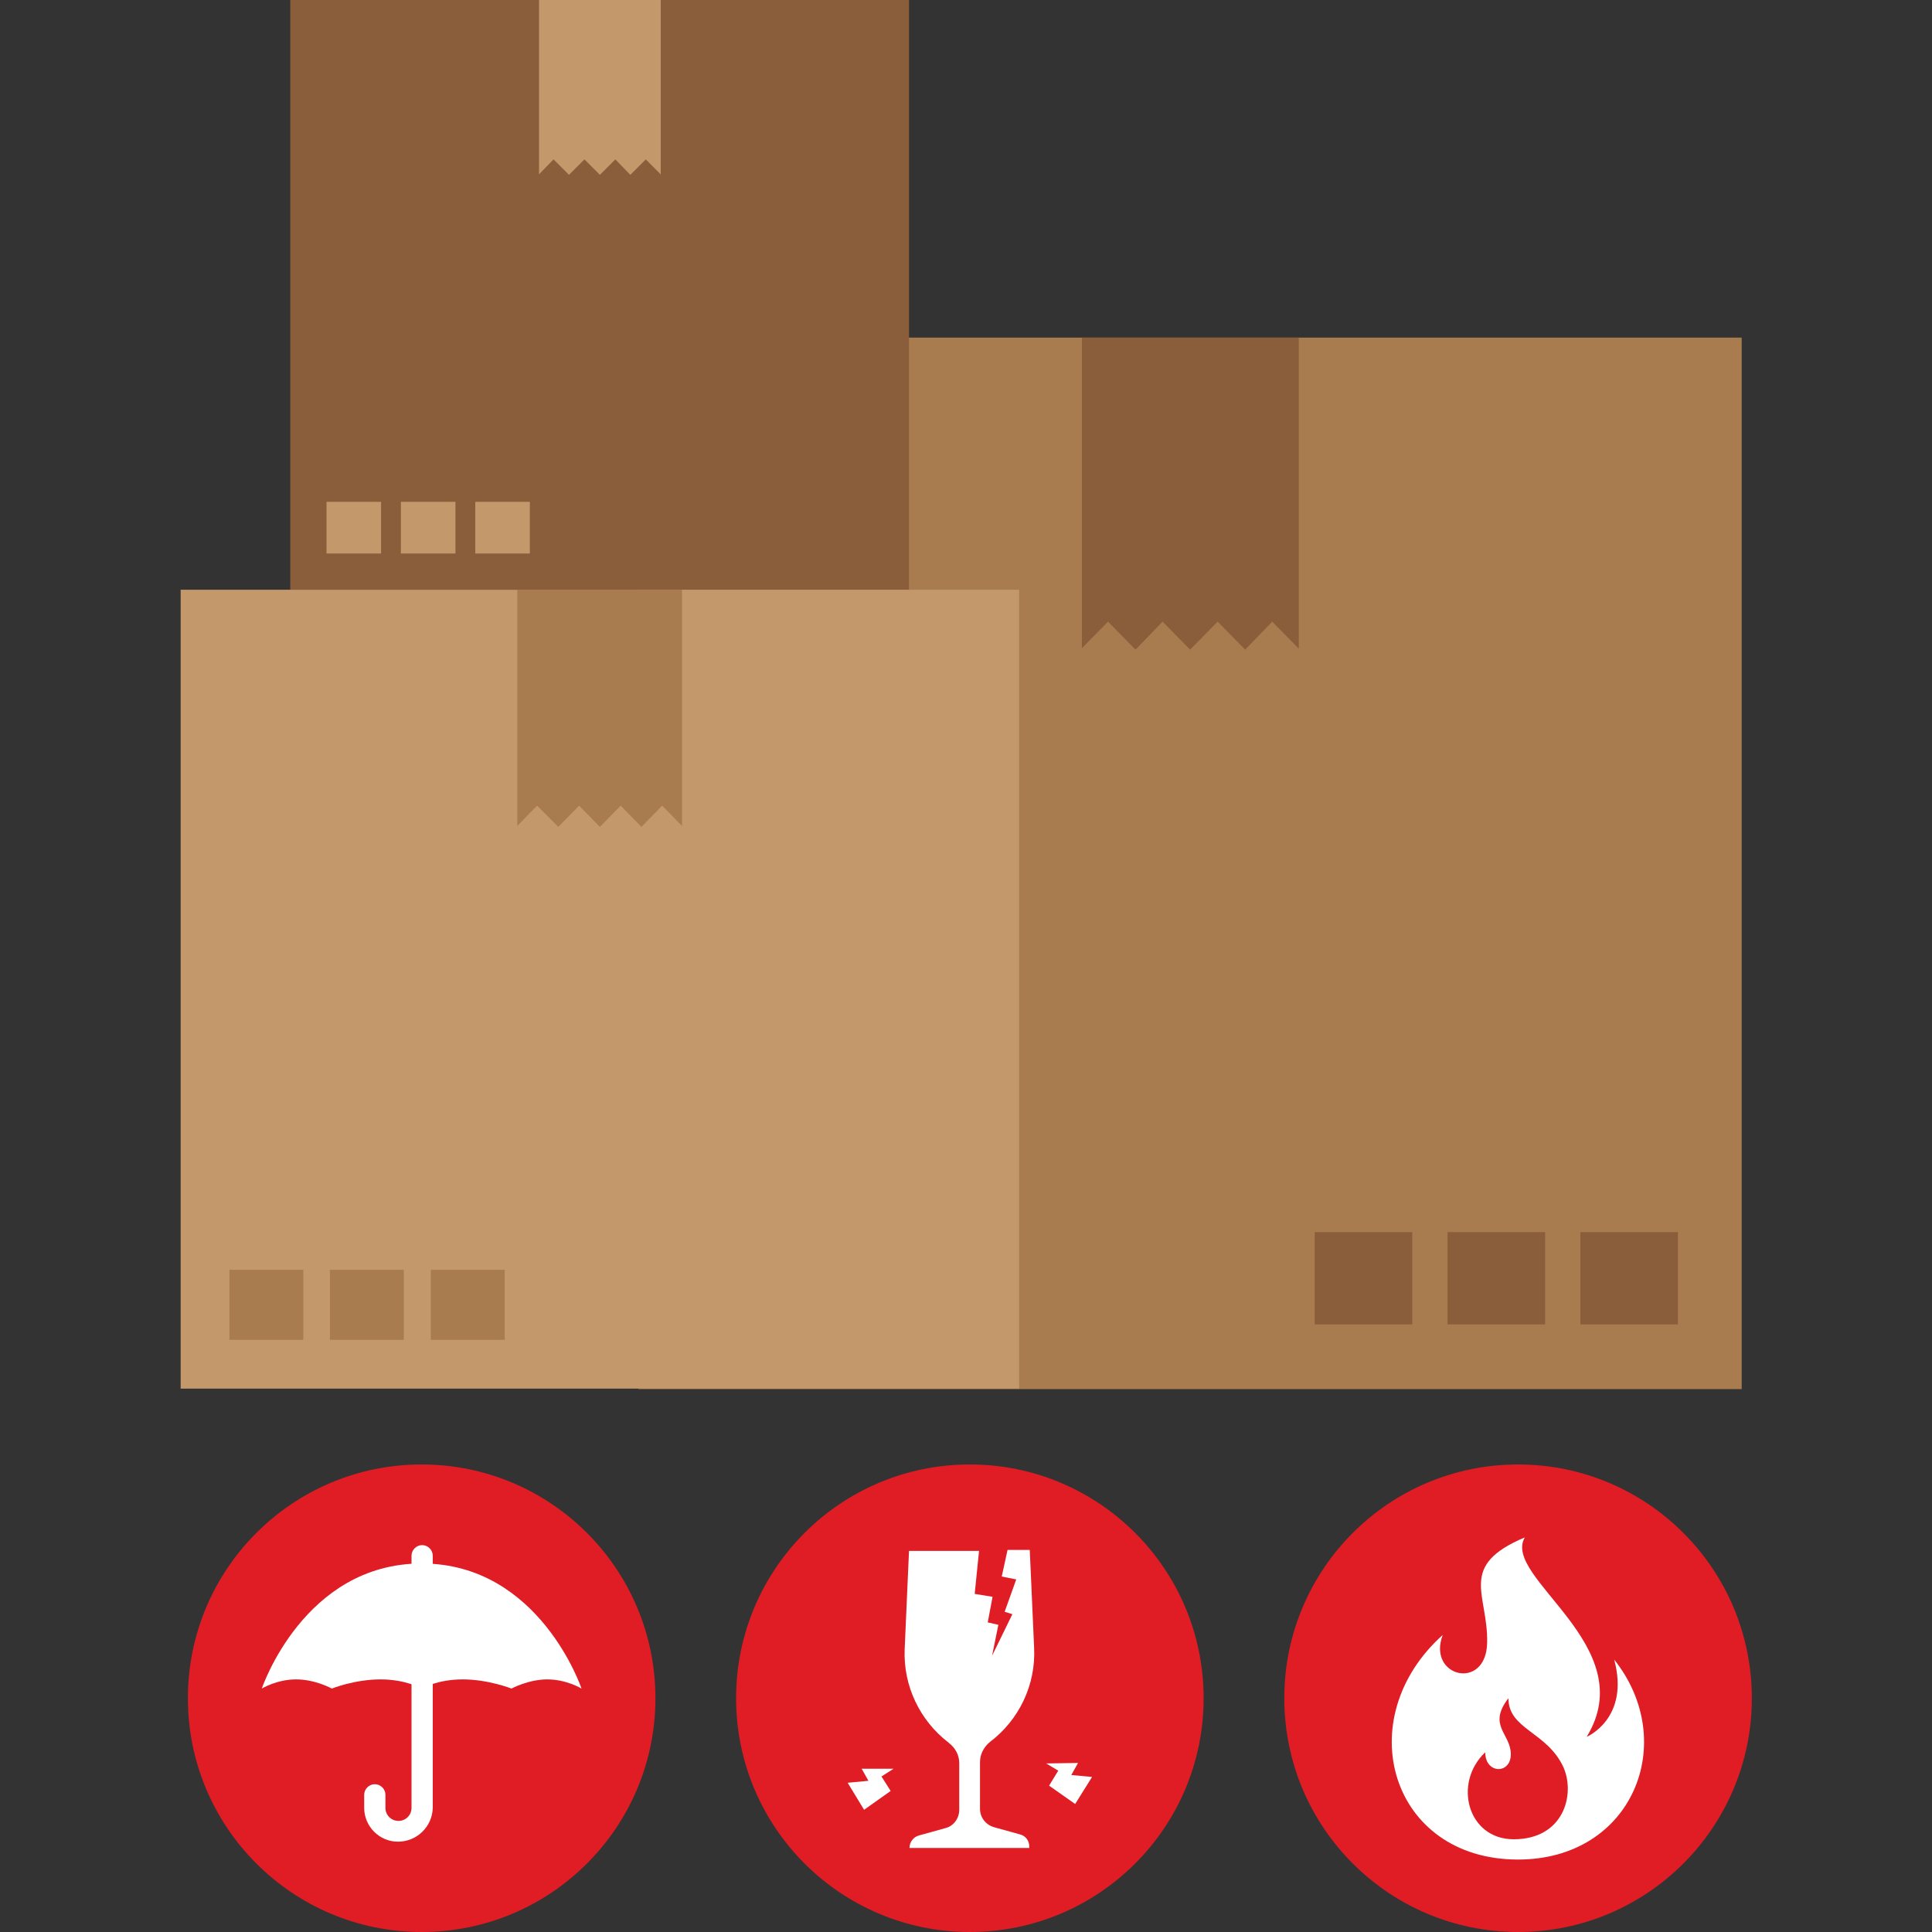 <?xml version="1.0" encoding="utf-8"?>
<!-- Generator: Adobe Illustrator 20.1.0, SVG Export Plug-In . SVG Version: 6.00 Build 0)  -->
<svg version="1.1" id="Layer_1" xmlns="http://www.w3.org/2000/svg" xmlns:xlink="http://www.w3.org/1999/xlink" x="0px" y="0px"
	 viewBox="0 0 400 400" style="enable-background:new 0 0 400 400;" xml:space="preserve">
<rect x="0" y="0" width="400" height="400" fill="#333333" stroke="none"/>
<style type="text/css">
	.st0{fill:#E01C24;}
	.st1{fill:#FFFFFF;}
	.st2{fill:#A87C4F;}
	.st3{fill:#8A5D3B;}
	.st4{fill:#C3996B;}
</style>
<g>
	<g>
		<circle class="st0" cx="200.8" cy="351.6" r="48.4"/>
		<path class="st1" d="M211.2,379.8l-5.4-1.5c-1.7-0.5-2.9-2-2.9-3.8v-9.7c0-1.6,0.8-3.1,2-4.1c6.1-4.6,9.6-11.9,9.2-19.6
			c-0.3-7.1-0.7-15.6-0.9-20.2h-4.6l-1.2,5.5l3,0.6l-2.4,6.7l1.6,0.5l-4.2,8.6l1.3-6.4l-2.2-0.5l1-5.3l-3.7-0.6l0.9-8.9h-14.5
			l-0.9,20.4c-0.3,7.5,3.1,14.7,9.1,19.3l0.1,0.1c1.3,1,2.1,2.5,2.1,4.1v9.7c0,1.8-1.2,3.4-2.9,3.8l-5.4,1.5c-1.2,0.3-2,1.4-2,2.6
			h12.4h12.4C213.2,381.2,212.4,380.1,211.2,379.8z"/>
		<g>
			<polygon class="st1" points="185,366.2 178.4,366.2 179.8,368.7 175.5,369.1 178.9,374.7 184.4,370.8 182.5,367.8 			"/>
			<polygon class="st1" points="216.6,365.1 223.2,365 221.8,367.5 226.1,367.9 222.6,373.5 217.2,369.7 219.1,366.6 			"/>
		</g>
	</g>
	<g>
		<circle class="st0" cx="87.3" cy="351.6" r="48.4"/>
		<g>
			<path class="st1" d="M82.4,381.3c-3.9,0-7-3.2-7-7v-2.7c0-1.2,1-2.2,2.2-2.2c1.2,0,2.2,1,2.2,2.2v2.7c0,1.5,1.2,2.7,2.7,2.7
				s2.7-1.2,2.7-2.7v-52.2c0-1.2,1-2.2,2.2-2.2s2.2,1,2.2,2.2v52.2C89.5,378.2,86.3,381.3,82.4,381.3z"/>
			<path class="st1" d="M87.3,323.7c-24.4,0-33.1,25.9-33.1,25.9s3.1-1.9,7.1-1.9s7.4,1.9,7.4,1.9s4.7-1.9,10.1-1.9
				c5.3,0,8.5,1.9,8.5,1.9s3.2-1.9,8.5-1.9c5.3,0,10.1,1.9,10.1,1.9s3.5-1.9,7.4-1.9c4,0,7.1,1.9,7.1,1.9S111.7,323.7,87.3,323.7z"
				/>
		</g>
	</g>
	<g>
		<circle class="st0" cx="314.3" cy="351.6" r="48.4"/>
		<g>
			<path class="st1" d="M314.3,385c-26.4,0-35-29.1-15.6-46.5c-3.3,8.7,9,11.7,9.2,1.6c0.2-10.1-6.2-15.9,7.8-21.8
				c-4.9,8.3,24.4,22.4,12.8,41.3c0,0,9-3.8,5.7-16C347.8,360.7,338,385,314.3,385z"/>
			<path class="st0" d="M313.4,380.8c-9.6,0-12.6-11.7-5.9-18c0,4.5,5.3,4.6,5.3,0.4c0-4.3-4.9-5.9-0.5-11.6c0,6.5,8,6.9,11.4,14.3
				C326.2,371.6,323.7,380.8,313.4,380.8z"/>
		</g>
	</g>
	<g>
		<g>
			<g>
				<g>
					<rect x="132.2" y="69.9" class="st2" width="228.4" height="217.7"/>
					<polygon class="st3" points="252.1,128.7 246.4,134.5 240.7,128.7 235.1,134.5 229.4,128.7 224,134.2 224,69.9 268.9,69.9 
						268.9,134.3 263.4,128.7 257.8,134.5 					"/>
					<rect x="272.2" y="255.1" class="st3" width="20.2" height="19.1"/>
					<rect x="299.7" y="255.1" class="st3" width="20.2" height="19.1"/>
					<rect x="327.2" y="255.1" class="st3" width="20.2" height="19.1"/>
				</g>
			</g>
		</g>
		<g>
			<g>
				<rect x="60.1" class="st3" width="128.1" height="122.1"/>
				<polygon class="st4" points="121,33 124.2,36.2 127.4,33 130.5,36.2 133.7,33 136.8,36.1 136.8,0 111.6,0 111.6,36.1 114.6,33 
					117.8,36.2 				"/>
				<rect x="98.4" y="103.9" class="st4" width="11.3" height="10.7"/>
				<rect x="83" y="103.9" class="st4" width="11.3" height="10.7"/>
				<rect x="67.6" y="103.9" class="st4" width="11.3" height="10.7"/>
			</g>
			<g>
				<g>
					<rect x="37.4" y="122.1" class="st4" width="173.6" height="165.4"/>
					<polygon class="st2" points="119.9,166.8 124.2,171.2 128.5,166.8 132.8,171.2 137.1,166.8 141.2,171 141.2,122.1 107.1,122.1 
						107.1,171 111.2,166.8 115.6,171.2 					"/>
					<rect x="89.2" y="262.9" class="st2" width="15.3" height="14.5"/>
					<rect x="68.3" y="262.9" class="st2" width="15.3" height="14.5"/>
					<rect x="47.5" y="262.9" class="st2" width="15.3" height="14.5"/>
				</g>
			</g>
		</g>
	</g>
</g>
</svg>
